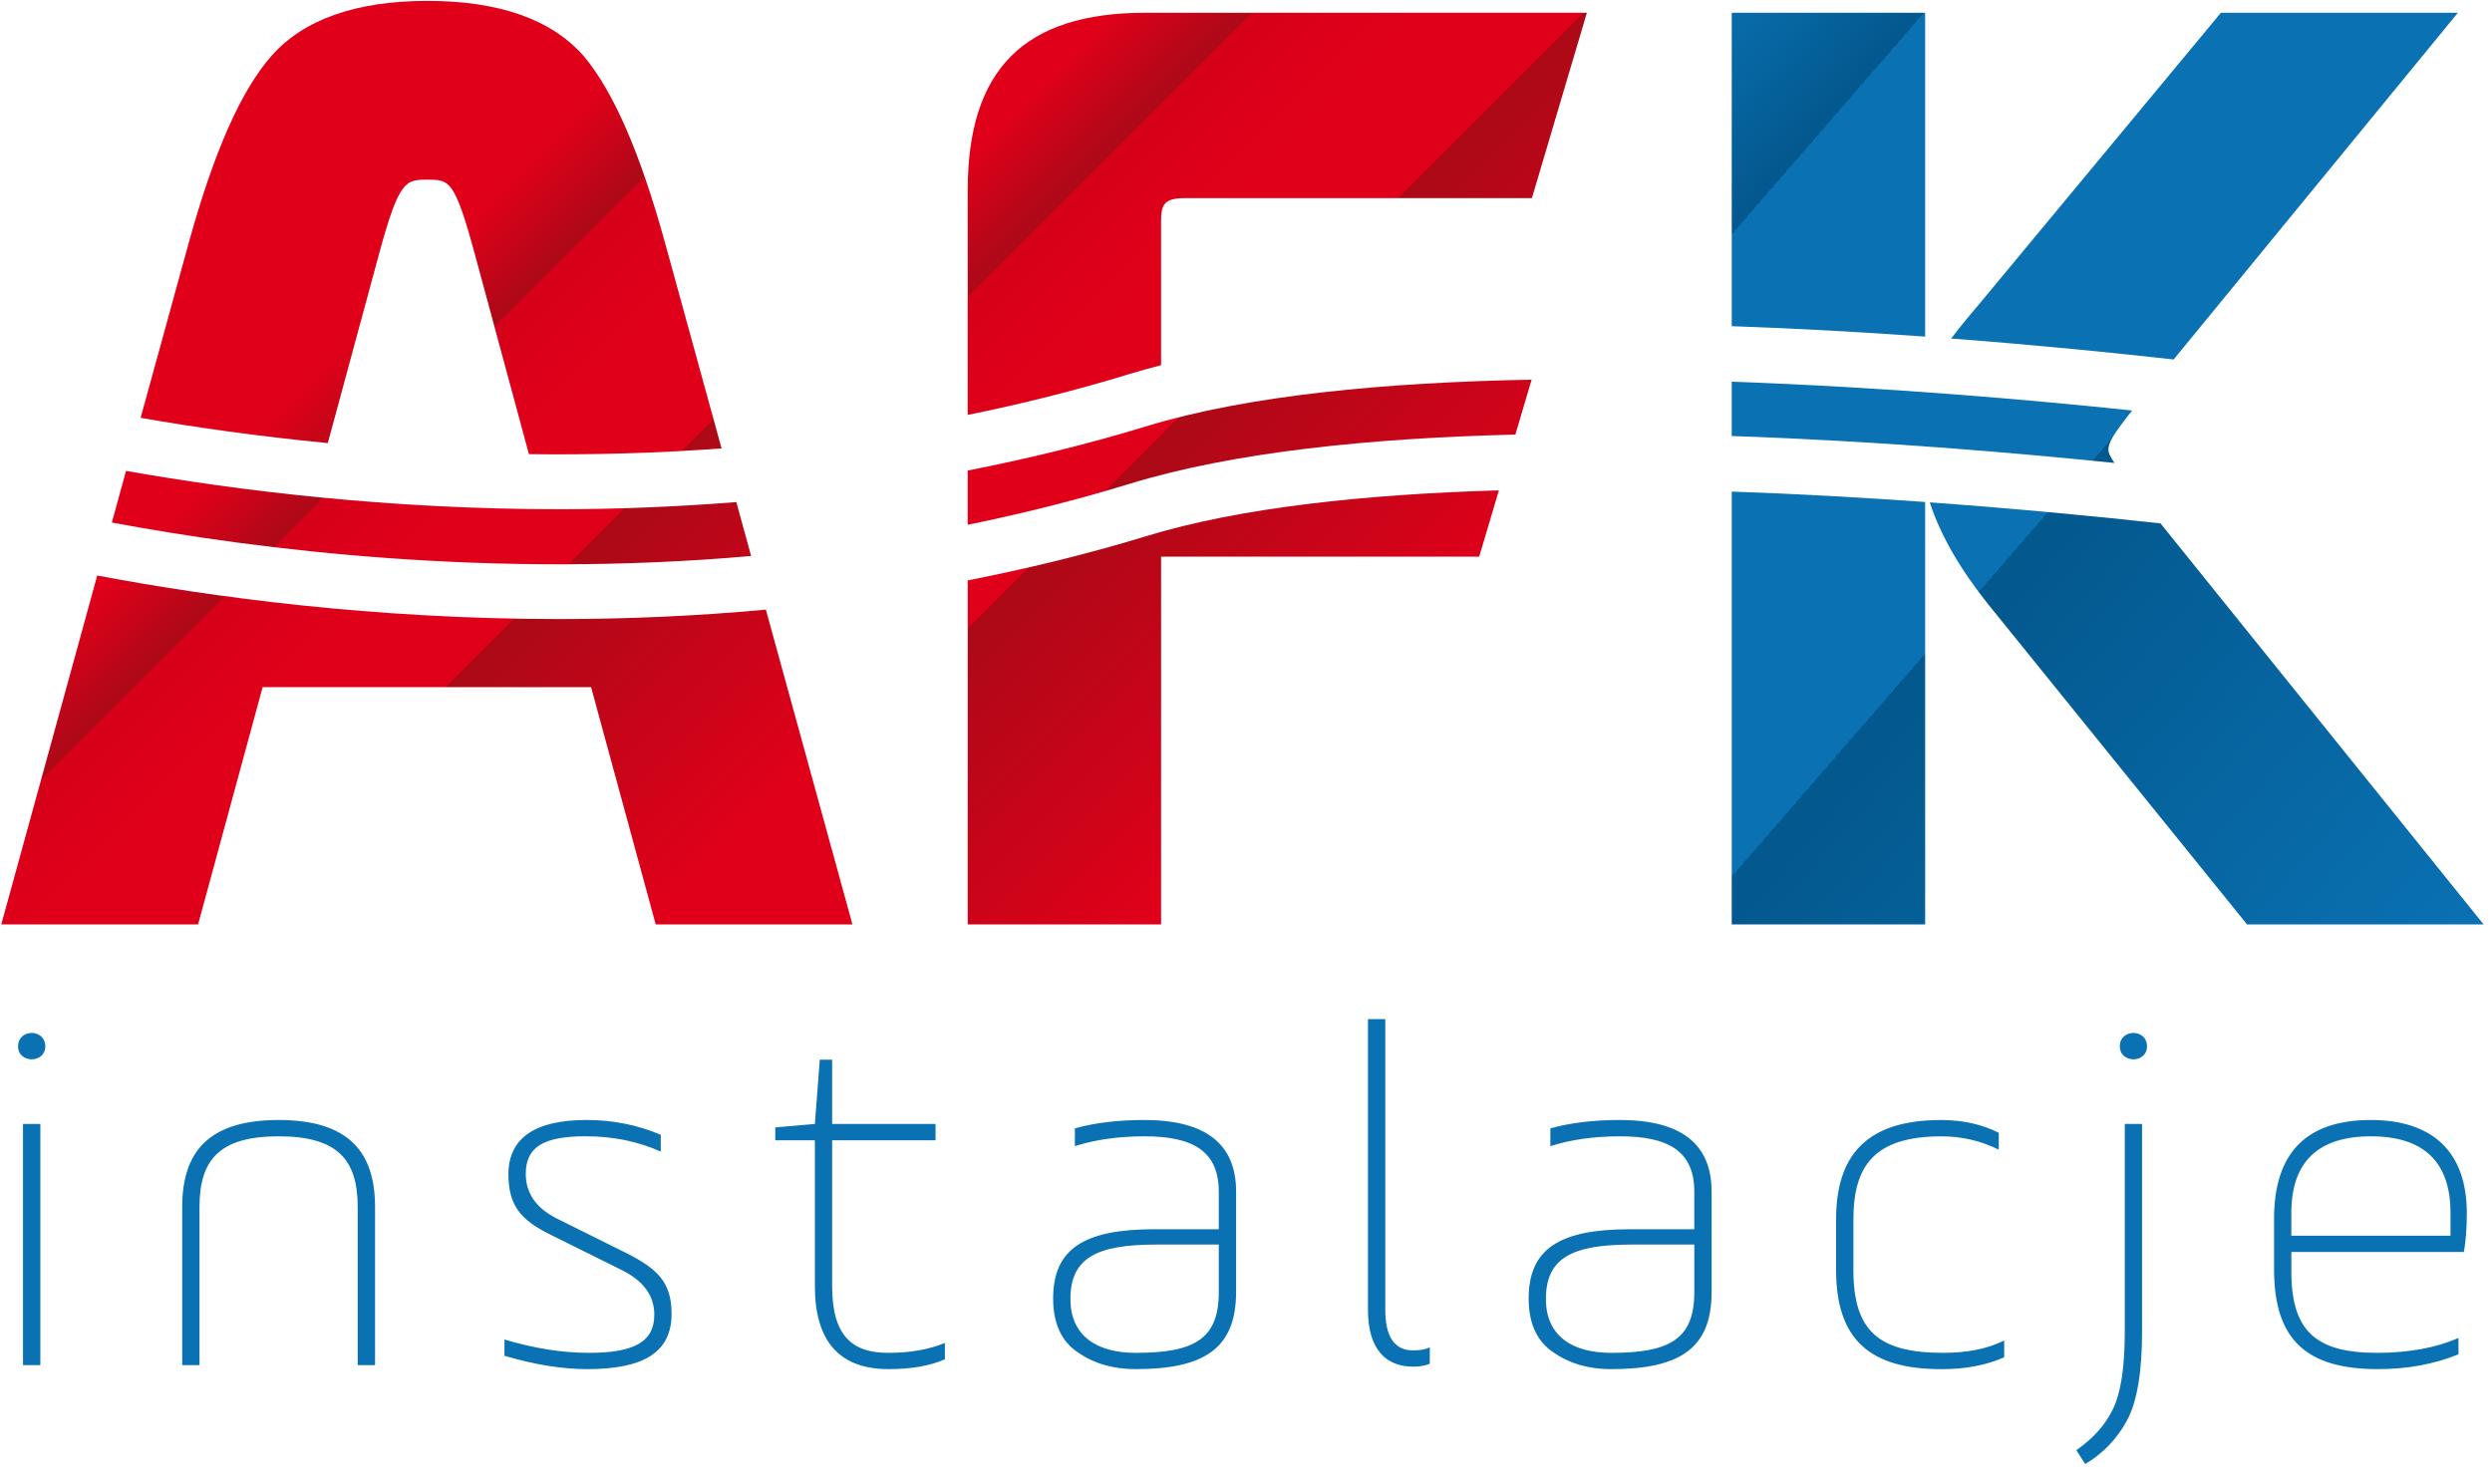 <svg xmlns="http://www.w3.org/2000/svg" width="214" height="127.5" viewBox="0 0 214 127.5">
  <linearGradient id="a" gradientUnits="userSpaceOnUse" x1="73.186" y1="62.419" x2="34.895" y2="24.128">
    <stop offset="0" stop-color="#E1001A"/>
    <stop offset=".5" stop-color="#AC0917"/>
    <stop offset=".5" stop-color="#E1001A"/>
    <stop offset=".62" stop-color="#E1001A"/>
    <stop offset=".639" stop-color="#E1001A"/>
    <stop offset=".761" stop-color="#DD001A"/>
    <stop offset=".85" stop-color="#D50019"/>
    <stop offset=".85" stop-color="#AC0917"/>
    <stop offset="1" stop-color="#E1001A"/>
  </linearGradient>
  <path fill="url(#a)" d="M32.54 21.845c1.735-6.412 2.302-6.412 4.177-6.412 1.88 0 2.32 0 4.062 6.407l4.642 17.166c5.292.07 10.833-.073 16.544-.492l-4.864-17.69c-2.13-7.704-4.394-12.91-6.945-15.975C47.403 1.68 42.88.077 36.717.077c-6.163 0-10.685 1.603-13.44 4.767-2.592 2.966-4.904 8.193-7.06 15.983l-4.14 15.06c4.624.807 10.044 1.586 16.073 2.17l4.39-16.213z"/>
  <linearGradient id="b" gradientUnits="userSpaceOnUse" x1="64.007" y1="71.59" x2="25.717" y2="33.3">
    <stop offset="0" stop-color="#E1001A"/>
    <stop offset=".5" stop-color="#AC0917"/>
    <stop offset=".5" stop-color="#E1001A"/>
    <stop offset=".62" stop-color="#E1001A"/>
    <stop offset=".639" stop-color="#E1001A"/>
    <stop offset=".761" stop-color="#DD001A"/>
    <stop offset=".85" stop-color="#D50019"/>
    <stop offset=".85" stop-color="#AC0917"/>
    <stop offset="1" stop-color="#E1001A"/>
  </linearGradient>
  <path fill="url(#b)" d="M64.504 47.754l-1.27-4.63c-5.205.41-10.3.613-15.18.613-14.727 0-27.666-1.607-37.23-3.293l-1.22 4.436c12.72 2.375 32.654 4.836 54.9 2.874z"/>
  <linearGradient id="c" gradientUnits="userSpaceOnUse" x1="51.331" y1="84.269" x2="13.038" y2="45.976">
    <stop offset="0" stop-color="#E1001A"/>
    <stop offset=".5" stop-color="#AC0917"/>
    <stop offset=".5" stop-color="#E1001A"/>
    <stop offset=".62" stop-color="#E1001A"/>
    <stop offset=".639" stop-color="#E1001A"/>
    <stop offset=".761" stop-color="#DD001A"/>
    <stop offset=".85" stop-color="#D50019"/>
    <stop offset=".85" stop-color="#AC0917"/>
    <stop offset="1" stop-color="#E1001A"/>
  </linearGradient>
  <path fill="url(#c)" d="M8.35 49.43L.11 79.398h16.9l5.543-20.377H50.76l5.55 20.377h16.894L65.77 52.36c-6.097.566-12.038.81-17.716.81-16.036 0-29.958-1.9-39.705-3.74z"/>
  <linearGradient id="d" gradientUnits="userSpaceOnUse" x1="134.603" y1="43.283" x2="93.834" y2="2.514">
    <stop offset="0" stop-color="#E1001A"/>
    <stop offset=".5" stop-color="#AC0917"/>
    <stop offset=".5" stop-color="#E1001A"/>
    <stop offset=".62" stop-color="#E1001A"/>
    <stop offset=".639" stop-color="#E1001A"/>
    <stop offset=".761" stop-color="#DD001A"/>
    <stop offset=".85" stop-color="#D50019"/>
    <stop offset=".85" stop-color="#AC0917"/>
    <stop offset="1" stop-color="#E1001A"/>
  </linearGradient>
  <path fill="url(#d)" d="M99.707 31.366V18.963c0-1.433.31-1.945 2.055-1.945h29.79l4.72-15.922H98.365c-10.415 0-15.264 4.85-15.264 15.264v19.276c4.616-.936 9.267-2.095 13.915-3.52.865-.266 1.77-.51 2.69-.75z"/>
  <linearGradient id="e" gradientUnits="userSpaceOnUse" x1="123.189" y1="54.714" x2="82.405" y2="13.93">
    <stop offset="0" stop-color="#E1001A"/>
    <stop offset=".5" stop-color="#AC0917"/>
    <stop offset=".5" stop-color="#E1001A"/>
    <stop offset=".62" stop-color="#E1001A"/>
    <stop offset=".639" stop-color="#E1001A"/>
    <stop offset=".761" stop-color="#DD001A"/>
    <stop offset=".85" stop-color="#D50019"/>
    <stop offset=".85" stop-color="#AC0917"/>
    <stop offset="1" stop-color="#E1001A"/>
  </linearGradient>
  <path fill="url(#e)" d="M98.398 36.626c-5.118 1.566-10.23 2.79-15.296 3.79v4.656c4.616-.938 9.267-2.1 13.915-3.522 8.935-2.736 20.758-3.925 33.115-4.225l1.396-4.715c-12.467.23-24.368 1.33-33.13 4.016z"/>
  <linearGradient id="f" gradientUnits="userSpaceOnUse" x1="111.525" y1="66.373" x2="70.744" y2="25.592">
    <stop offset="0" stop-color="#E1001A"/>
    <stop offset=".5" stop-color="#AC0917"/>
    <stop offset=".5" stop-color="#E1001A"/>
    <stop offset=".62" stop-color="#E1001A"/>
    <stop offset=".639" stop-color="#E1001A"/>
    <stop offset=".761" stop-color="#DD001A"/>
    <stop offset=".85" stop-color="#D50019"/>
    <stop offset=".85" stop-color="#AC0917"/>
    <stop offset="1" stop-color="#E1001A"/>
  </linearGradient>
  <path fill="url(#f)" d="M83.103 49.85v29.547h16.604V47.81h27.32l1.69-5.693c-11.435.336-22.22 1.463-30.318 3.943-5.12 1.565-10.232 2.79-15.297 3.79z"/>
  <linearGradient id="g" gradientUnits="userSpaceOnUse" x1="211.614" y1="81.574" x2="133.606" y2="13.907">
    <stop offset="0" stop-color="#0A71B3"/>
    <stop offset=".5" stop-color="#03588D"/>
    <stop offset=".5" stop-color="#0A71B3"/>
    <stop offset=".85" stop-color="#0A71B3"/>
    <stop offset=".85" stop-color="#03588D"/>
    <stop offset="1" stop-color="#0A71B3"/>
  </linearGradient>
  <path fill="url(#g)" d="M185.534 44.953c-5.185-.566-12.05-1.243-19.815-1.806.905 2.782 2.545 5.655 5.028 8.77l22.218 27.48h20.316l-27.748-34.444z"/>
  <linearGradient id="h" gradientUnits="userSpaceOnUse" x1="198.23" y1="97.005" x2="120.216" y2="29.334">
    <stop offset="0" stop-color="#0A71B3"/>
    <stop offset=".5" stop-color="#03588D"/>
    <stop offset=".5" stop-color="#0A71B3"/>
    <stop offset=".85" stop-color="#0A71B3"/>
    <stop offset=".85" stop-color="#03588D"/>
    <stop offset="1" stop-color="#0A71B3"/>
  </linearGradient>
  <path fill="url(#h)" d="M148.712 79.396h16.61v-36.28c-5.232-.375-10.856-.696-16.61-.894v37.174z"/>
  <linearGradient id="i" gradientUnits="userSpaceOnUse" x1="221.333" y1="70.347" x2="143.336" y2="2.69">
    <stop offset="0" stop-color="#0A71B3"/>
    <stop offset=".5" stop-color="#03588D"/>
    <stop offset=".5" stop-color="#0A71B3"/>
    <stop offset=".85" stop-color="#0A71B3"/>
    <stop offset=".85" stop-color="#03588D"/>
    <stop offset="1" stop-color="#0A71B3"/>
  </linearGradient>
  <path fill="url(#i)" d="M165.32 1.096h-16.608v26.92c5.763.2 11.374.517 16.61.895V1.097z"/>
  <linearGradient id="j" gradientUnits="userSpaceOnUse" x1="214.368" y1="78.391" x2="136.361" y2="10.725">
    <stop offset="0" stop-color="#0A71B3"/>
    <stop offset=".5" stop-color="#03588D"/>
    <stop offset=".5" stop-color="#0A71B3"/>
    <stop offset=".85" stop-color="#0A71B3"/>
    <stop offset=".85" stop-color="#03588D"/>
    <stop offset="1" stop-color="#0A71B3"/>
  </linearGradient>
  <path fill="url(#j)" d="M148.712 37.45c12.414.424 24.163 1.42 32.865 2.313-.374-.563-.52-.89-.52-1.102 0-.62.3-1.2 2.043-3.404-8.732-.915-21.198-2.01-34.39-2.472v4.667z"/>
  <linearGradient id="k" gradientUnits="userSpaceOnUse" x1="234.946" y1="54.668" x2="156.942" y2="-12.995">
    <stop offset="0" stop-color="#0A71B3"/>
    <stop offset=".5" stop-color="#03588D"/>
    <stop offset=".5" stop-color="#0A71B3"/>
    <stop offset=".85" stop-color="#0A71B3"/>
    <stop offset=".85" stop-color="#03588D"/>
    <stop offset="1" stop-color="#0A71B3"/>
  </linearGradient>
  <path fill="url(#k)" d="M211.073 1.095H190.72L170.765 25.15c-1.297 1.564-2.344 2.77-3.21 3.926 7.52.57 14.14 1.243 19.106 1.8l24.41-29.78z"/>
  <g fill="#0A71B3">
    <path d="M3.89 89.866c0 1.49-2.337 1.49-2.337 0 0-1.53 2.336-1.53 2.336 0zM1.976 117.25V96.536h1.488v20.716H1.977zM17.13 117.25h-1.483v-13.584c0-4.755 2.29-7.47 8.28-7.47 5.985 0 8.28 2.715 8.28 7.47v13.585h-1.49v-13.584c0-4.076-1.74-6.07-6.792-6.07-5.053 0-6.794 1.994-6.794 6.07v13.585zM43.32 115.047c2.55.764 4.968 1.146 7.263 1.146 3.78 0 5.605-.894 5.605-3.27 0-1.657-.934-2.928-2.845-3.865l-6.07-3.012c-2.506-1.236-3.612-2.464-3.612-5.183 0-3.098 2.253-4.67 6.713-4.67 2.247 0 4.37.424 6.37 1.272v1.444c-2-.894-4.124-1.315-6.458-1.315-3.567 0-5.136.892-5.136 3.228 0 1.654.888 2.93 2.63 3.818l6.075 3.018c2.586 1.318 3.817 2.465 3.817 5.182 0 3.353-2.46 4.752-7.258 4.752-2.125 0-4.5-.383-7.094-1.148v-1.397zM66.577 97.936v-1.104l3.4-.296.423-5.522h1.06v5.522h8.878v1.4H71.46v12.524c0 4.246 1.7 5.733 4.8 5.733 1.953 0 3.57-.3 4.882-.853v1.405c-1.23.55-2.842.847-4.84.847-4.2 0-6.324-2.376-6.324-7.133V97.935h-3.4zM106.148 110.97c0 4.8-2.676 6.623-8.622 6.623-1.91 0-3.565-.464-4.965-1.44-1.4-.936-2.122-2.465-2.122-4.63 0-4.246 2.63-5.946 8.705-5.946h5.518v-3.23c0-3.436-2.165-4.75-6.367-4.75-2.294 0-4.29.298-5.99.845v-1.527c1.658-.466 3.654-.72 5.947-.72 5.265 0 7.898 2.036 7.898 6.153v8.623zm-1.487-4.076H99.27c-5.094 0-7.347 1.148-7.347 4.67 0 3.27 2.383 4.63 5.606 4.63 5.052 0 7.135-1.19 7.135-5.223v-4.076zM117.476 87.53h1.486v24.968c0 2.336.807 3.484 2.377 3.484.635 0 1.104-.09 1.443-.26v1.406c-.38.166-.852.254-1.404.254-2.333 0-3.904-1.447-3.904-4.885V87.53zM146.984 110.97c0 4.8-2.676 6.623-8.624 6.623-1.91 0-3.563-.464-4.96-1.44-1.402-.936-2.126-2.465-2.126-4.63 0-4.246 2.627-5.946 8.703-5.946h5.52v-3.23c0-3.436-2.166-4.75-6.372-4.75-2.293 0-4.286.298-5.987.845v-1.527c1.66-.466 3.652-.72 5.947-.72 5.265 0 7.898 2.036 7.898 6.153v8.623zm-1.485-4.076h-5.396c-5.095 0-7.348 1.148-7.348 4.67 0 3.27 2.38 4.63 5.604 4.63 5.055 0 7.14-1.19 7.14-5.223v-4.076zM159.16 109.06c0 5.266 2.168 7.134 7.725 7.134 2.042 0 3.784-.34 5.225-1.063v1.445c-1.53.677-3.31 1.02-5.39 1.02-6.157 0-9.046-2.547-9.046-8.535v-4.33c0-5.475 2.59-8.533 9.002-8.533 1.91 0 3.567.383 4.968 1.098v1.448c-1.53-.764-3.183-1.145-4.923-1.145-5.733 0-7.56 2.504-7.56 7.133v4.33zM183.95 96.535v17.83c0 3.44-.424 5.987-1.275 7.603-.85 1.57-2.037 2.842-3.607 3.776l-.764-1.188c1.403-.98 2.465-2.123 3.142-3.524.683-1.4 1.018-3.61 1.018-6.67V96.536h1.485zm.425-6.67c0 1.49-2.336 1.49-2.336 0 0-1.53 2.335-1.53 2.335 0zM211.586 107.53H196.77v1.7c0 5.095 2.124 6.963 7.342 6.963 2.72 0 5.055-.424 7.01-1.276v1.4c-2.085.853-4.378 1.275-6.923 1.275-6.07 0-8.915-2.463-8.915-8.575v-4.33c0-5.65 2.755-8.492 8.318-8.492 5.225 0 8.235 2.676 8.235 7.98 0 1.32-.083 2.42-.252 3.354zm-14.817-1.4h13.668v-1.953c0-4.374-2.293-6.58-6.835-6.58-4.546 0-6.834 2.206-6.834 6.58v1.952z"/>
  </g>
</svg>